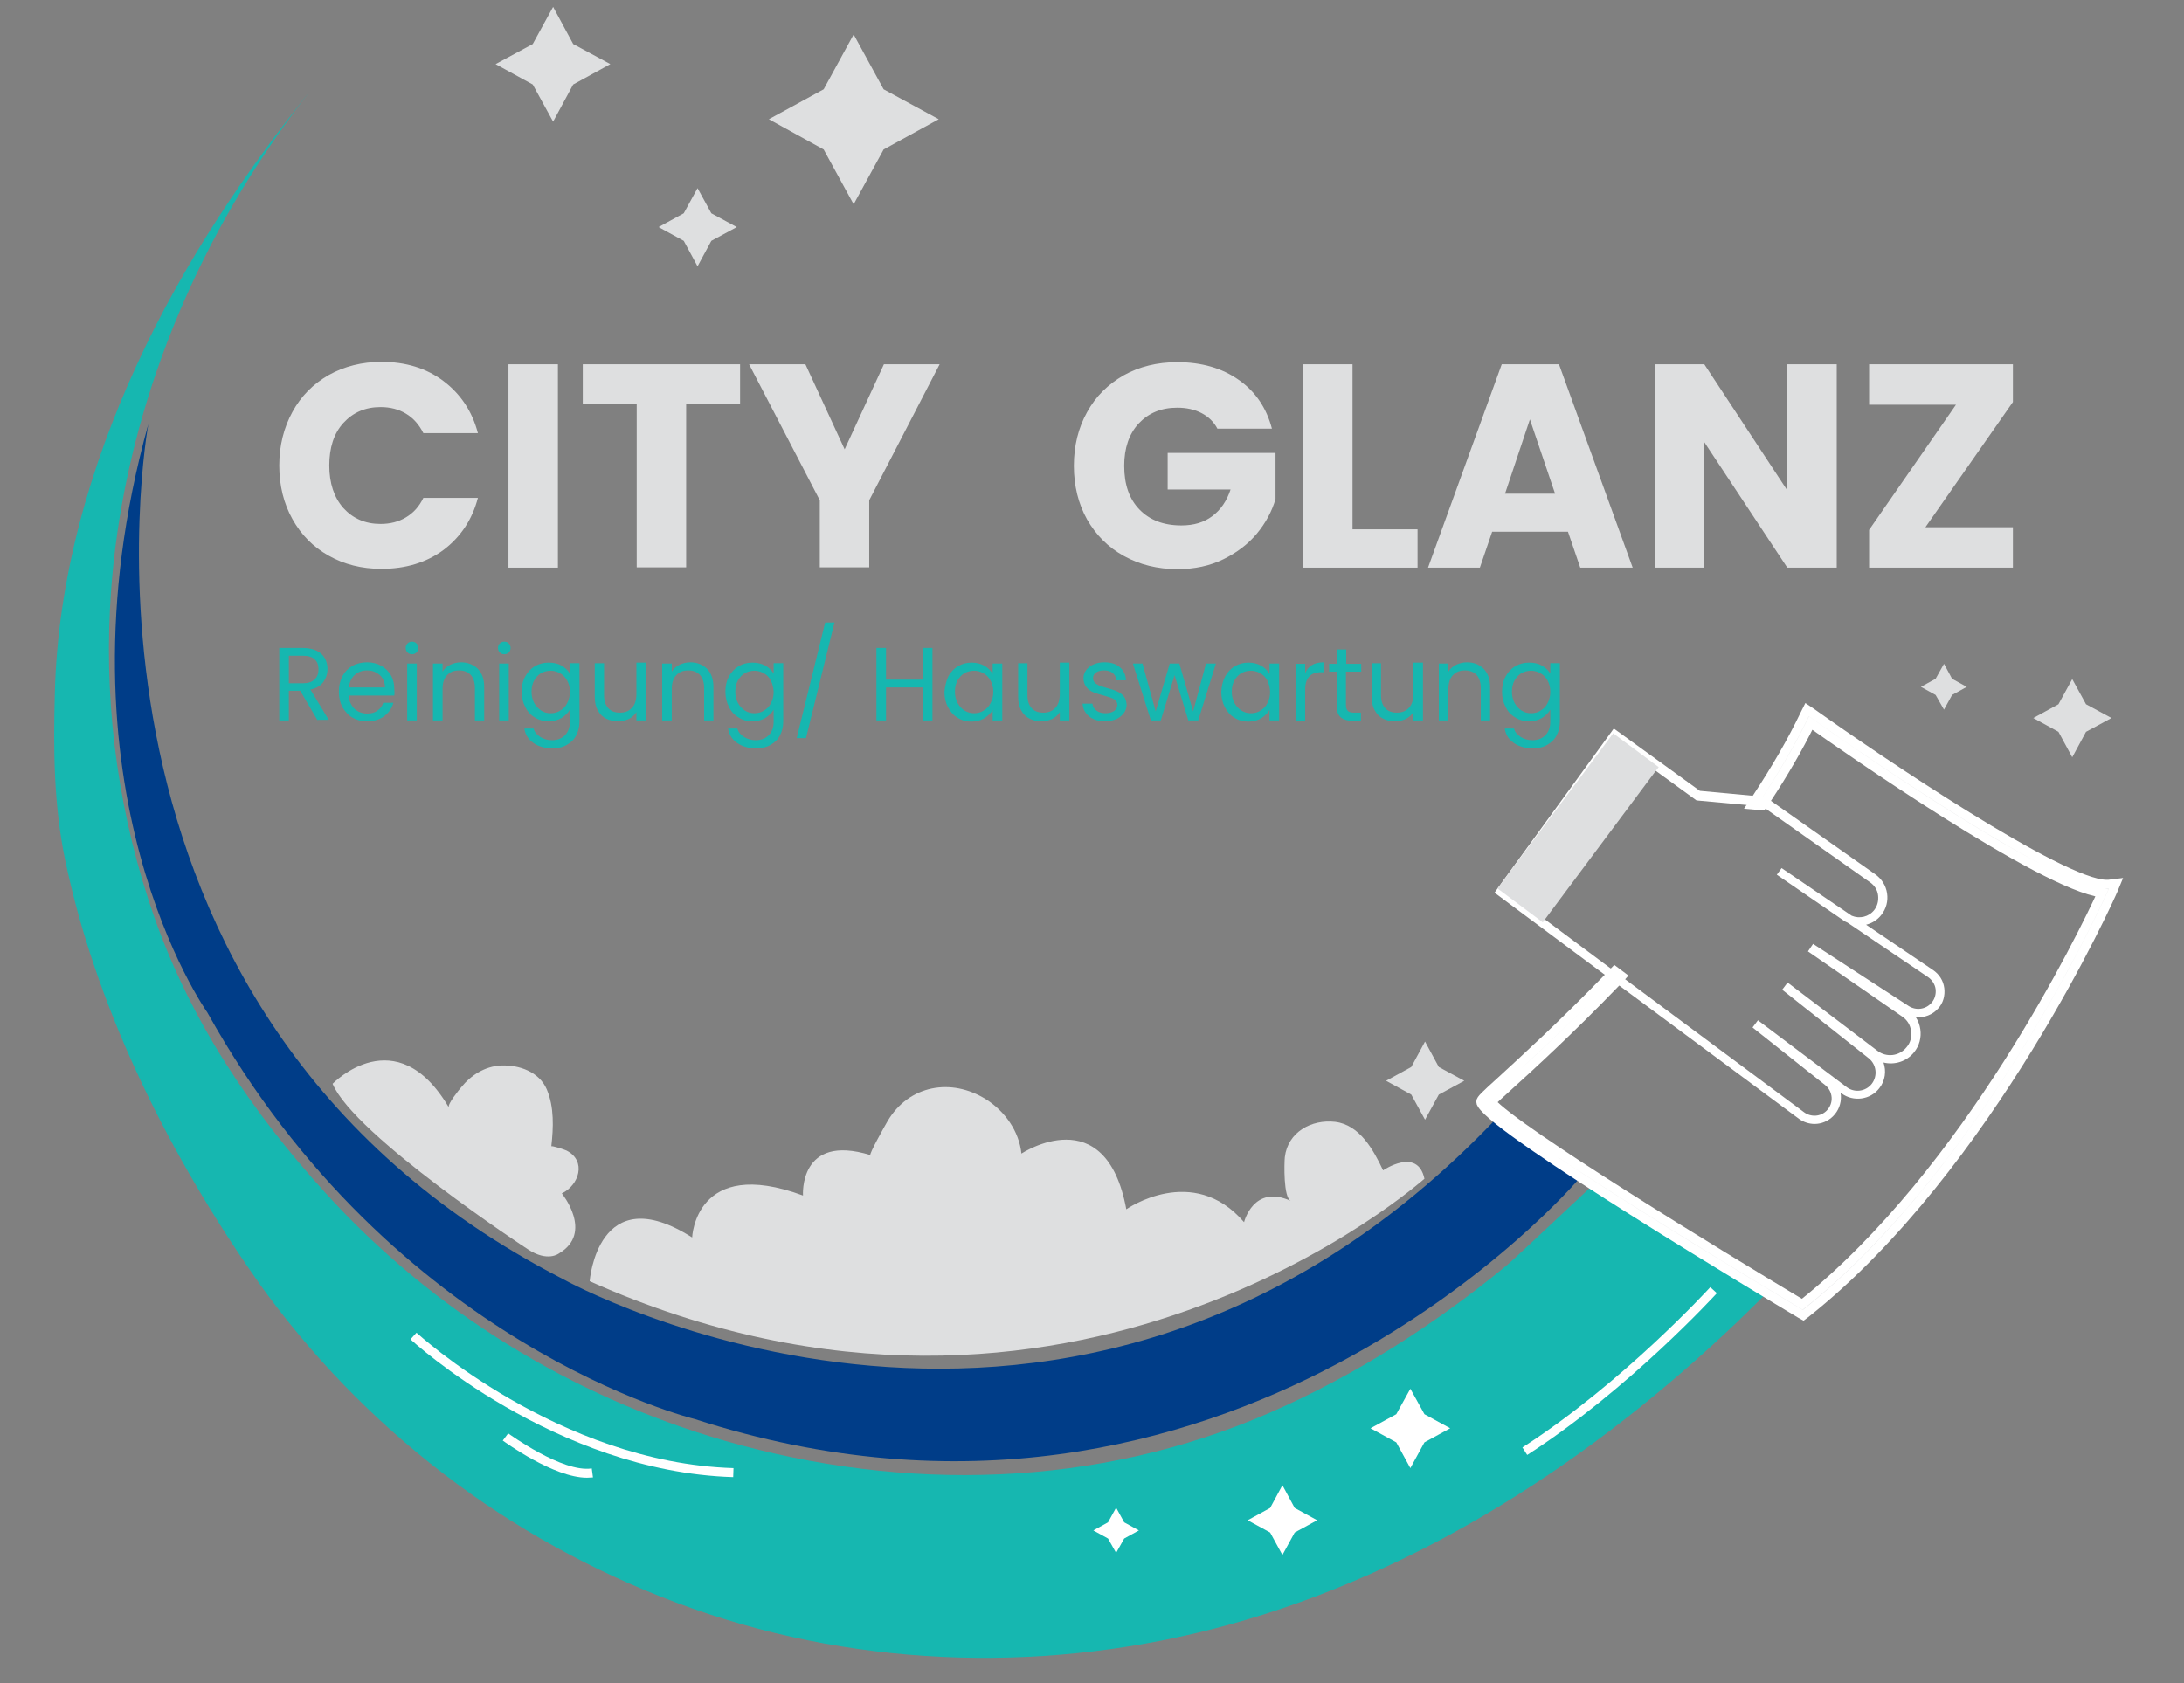 <?xml version="1.0" encoding="utf-8"?>
<!-- Generator: Adobe Illustrator 26.0.0, SVG Export Plug-In . SVG Version: 6.00 Build 0)  -->
<svg version="1.1" id="Layer_1" xmlns="http://www.w3.org/2000/svg" xmlns:xlink="http://www.w3.org/1999/xlink" x="0px" y="0px"
	 viewBox="0 0 728.9 561.9" style="enable-background:new 0 0 728.9 561.9;" xml:space="preserve">
<rect x="0" y="0" width="728.9" height="561.9" fill="#808080" stroke="none"/>
<style type="text/css">
	.st0{fill:#16B7B0;}
	.st1{fill:#003D88;}
	.st2{fill:#DEDFE0;}
	.st3{fill:#FFFFFF;}
	.st4{fill:#DEDFE0;stroke:#FFFFFF;stroke-width:3;stroke-miterlimit:10;}
</style>
<g>
	<path class="st0" d="M105.5,27.9c-23.4,28.9-44.3,60-59.8,93.8c-15.8,34.3-26.5,71.8-27.4,109.7c-0.5,18.8-0.4,37,3.4,55.5
		C31.7,335,54.8,382,82.4,422.5c2.3,3.3,4.6,6.7,7,9.9c35.8,48.3,85.1,84.6,141.8,104.6c57.3,20.2,120,21.5,178.5,5.5
		c64.7-17.7,122-55.3,170.2-101.3c3.3-3.2,6.6-6.4,9.9-9.7c0,0-57.4-36.5-57.4-36.5c-0.2-0.1-27.6,25.9-29.4,27.3
		c-24,19.8-50.6,36.8-79.2,49.3C366.1,496.7,302,498.2,242,481c-51.3-14.8-97.7-43.4-133.6-83c-24.7-27.3-44.6-56.9-56.9-91.8
		C40,273.3,34.9,238.1,36.7,203.2C39.4,149.1,58.5,95.9,88.6,51C93.9,43,99.5,35.3,105.5,27.9z"/>
	<path class="st1" d="M527.1,393.4c0,0-116.6,138-295.3,80.3c0,0-100.6-24.4-162.6-135.7c0,0-53.4-74.9-19.7-196.4
		c0,0-36.3,195.6,138.4,285.4c0,0,170,95,311.5-53.6L527.1,393.4z"/>
	<path class="st2" d="M111,361.8c0,0,21.2-22,38.8,7.9c-0.6-1,3.5-6,4.1-6.7c3.3-4.1,7.9-7,13.2-7.3c6.1-0.3,12.9,2.1,15.4,8
		c2.5,5.9,2.2,12.8,1.5,19c0-0.4,4.8,1.2,5.1,1.4c6.8,3.5,4.1,11.6-1.6,14.3c0,0,10.7,13.1-0.9,20c0,0-3.8,3.1-10.5-1.4
		C176.2,417.1,118.2,379,111,361.8z"/>
	<path class="st2" d="M196.8,427.7c0,0,2.6-34.7,34.2-14.6c0,0,1-27.3,37-14c0,0-1.5-20.9,22.5-13.5c-0.6-0.2,5-10.1,5.7-11.3
		c7.1-12.1,21.3-14.6,32.9-7.3c6.3,4,11,10.6,11.8,18.1c0,0,28.1-18.6,35,18.6c0,0,22.2-15.6,39.3,4.3c0,0,3.1-12.8,15.6-7.1
		c-2.5-1.1-2.2-12.6-2-14.6c1-8.4,8.9-12.7,16.8-11.8c8.2,1,12.8,9.4,16,16.2c0,0,11.5-7.9,13.8,2.8
		C475.4,393.4,357.4,499.4,196.8,427.7z"/>
	<g>
		<g>
			<path class="st3" d="M648.9,329.9c-0.3-2.5-1.7-4.7-3.8-6.1l-22.3-15.1c2-0.5,3.8-1.6,5.1-3.3c1.6-2,2.3-4.6,1.9-7.2
				s-1.8-4.8-3.9-6.3l-36.2-25.5l-0.5-0.4l-2.6-0.2l-19.3-1.8l-28.7-20.8l-34.3,47.2l-4.5,6.2l-1,1.4l38,28.3l2.4,1.8l61.2,45.4
				c1.5,1.1,3.4,1.7,5.2,1.7c2.3,0,4.5-0.9,6.2-2.6c1.8-1.8,2.7-4.2,2.6-6.7c0-0.4-0.1-0.7-0.1-1.1l0.3,0.2
				c3.9,2.9,9.6,2.2,12.6-1.7c2-2.5,2.4-5.8,1.4-8.6c3.7,0.9,7.7-0.3,10.2-3.4c1.8-2.2,2.5-5,2.1-7.7c-0.2-1.4-0.7-2.8-1.5-4
				c2.8,0.2,5.6-0.8,7.5-3C648.5,334.9,649.2,332.4,648.9,329.9z M644.6,334.8c-1.9,2.2-5.1,2.6-7.5,1.1l-32-20.8l-1.7,2.5
				l31.5,21.8c1.6,1.1,2.7,2.8,2.9,4.8c0.3,2-0.2,3.9-1.5,5.4c-2.4,3-6.7,3.5-9.7,1.2l-30-22.8l-1.8,2.4l28.9,22.9
				c2.6,2.1,3,5.9,1,8.5c-2,2.6-5.8,3.1-8.4,1.1l-29.6-22.3l-1.8,2.4l24.2,19.2c1.3,1,2.1,2.6,2.2,4.2c0.1,1.6-0.5,3.2-1.7,4.4
				c-2,2-5.2,2.2-7.5,0.5l-60.8-45.2l-2.4-1.8l-23.2-17.3l-12.7-9.4l36.3-49.9l13.4,9.7l13.5,9.8l18.5,1.7l3.4,0.3l0.1,0l36,25.4
				c1.4,1,2.4,2.5,2.6,4.3c0.2,1.8-0.2,3.5-1.3,4.9c-1.8,2.3-4.9,3-7.5,1.9l-23.4-15.9L593,292l22.3,15.3c0.4,0.3,0.8,0.5,1.3,0.7
				l26.9,18.2c1.3,0.9,2.3,2.4,2.5,4C646.2,331.9,645.7,333.6,644.6,334.8z"/>
		</g>
	</g>
	<polygon class="st2" points="284.9,11.5 294.9,29.8 313.3,39.8 294.9,49.9 284.9,68.2 274.9,49.9 256.6,39.8 274.9,29.8 	"/>
	<polygon class="st3" points="470.7,463.6 475.4,472.1 484,476.8 475.4,481.5 470.7,490.1 466,481.5 457.4,476.8 466,472.1 	"/>
	<polygon class="st3" points="428,495.8 432.1,503.4 439.6,507.5 432.1,511.6 428,519.1 423.9,511.6 416.4,507.5 423.9,503.4 	"/>
	<polygon class="st3" points="372.5,503.3 375.2,508.2 380.1,510.9 375.2,513.6 372.5,518.4 369.8,513.6 364.9,510.9 369.8,508.2 	
		"/>
	<g>
		<polygon class="st2" points="184.6,2.3 191.3,14.7 203.7,21.4 191.3,28.2 184.6,40.6 177.8,28.2 165.4,21.4 177.8,14.7 		"/>
		<polygon class="st2" points="232.8,62.8 237.4,71.2 245.9,75.8 237.4,80.4 232.8,88.9 228.2,80.4 219.8,75.8 228.2,71.2 		"/>
		<g>
			<polygon class="st2" points="691.6,226.7 696.2,235.1 704.7,239.7 696.2,244.3 691.6,252.8 687,244.3 678.6,239.7 687,235.1 			
				"/>
			<polygon class="st2" points="475.6,347.7 480.2,356.2 488.7,360.8 480.2,365.4 475.6,373.8 471,365.4 462.6,360.8 471,356.2 			
				"/>
			<polygon class="st2" points="648.8,221.6 651.5,226.6 656.4,229.3 651.5,232 648.8,236.9 646,232 641.1,229.3 646,226.6 			"/>
		</g>
	</g>
	<g>
		<g>
			<path class="st2" d="M97.6,137.5c2.9-5.3,6.9-9.3,12.1-12.3c5.2-2.9,11.1-4.4,17.6-4.4c8.1,0,15,2.1,20.7,6.4
				c5.7,4.3,9.6,10.1,11.5,17.4h-18.2c-1.4-2.8-3.3-5-5.8-6.5c-2.5-1.5-5.3-2.2-8.5-2.2c-5.1,0-9.2,1.8-12.4,5.3
				c-3.2,3.5-4.7,8.3-4.7,14.2c0,5.9,1.6,10.7,4.7,14.2c3.2,3.5,7.3,5.3,12.4,5.3c3.2,0,6-0.7,8.5-2.2c2.5-1.5,4.4-3.6,5.8-6.5h18.2
				c-1.9,7.3-5.8,13.1-11.5,17.4c-5.7,4.2-12.6,6.3-20.7,6.3c-6.6,0-12.5-1.5-17.6-4.4c-5.2-2.9-9.2-7-12.1-12.2s-4.4-11.2-4.4-17.9
				C93.2,148.8,94.7,142.8,97.6,137.5z"/>
			<path class="st2" d="M186.2,121.6v67.9h-16.5v-67.9H186.2z"/>
			<path class="st2" d="M247,121.6v13.2h-18v54.6h-16.5v-54.6h-18v-13.2H247z"/>
			<path class="st2" d="M313.6,121.6l-23.5,45.4v22.4h-16.5v-22.4L250,121.6h18.8l13.1,28.4l13.1-28.4H313.6z"/>
			<path class="st2" d="M406.3,143.1c-1.2-2.3-3-4-5.3-5.2c-2.3-1.2-5-1.8-8.1-1.8c-5.4,0-9.6,1.8-12.9,5.3
				c-3.2,3.5-4.8,8.2-4.8,14.1c0,6.3,1.7,11.1,5.1,14.6c3.4,3.5,8,5.3,14,5.3c4.1,0,7.5-1,10.3-3.1c2.8-2.1,4.8-5,6.1-8.9h-21v-12.2
				h36v15.4c-1.2,4.1-3.3,8-6.2,11.5c-2.9,3.5-6.7,6.4-11.2,8.6c-4.5,2.2-9.6,3.3-15.3,3.3c-6.7,0-12.7-1.5-17.9-4.4
				c-5.3-2.9-9.3-7-12.3-12.2c-2.9-5.2-4.4-11.2-4.4-17.9c0-6.7,1.5-12.7,4.4-17.9c2.9-5.3,7-9.3,12.2-12.3
				c5.2-2.9,11.2-4.4,17.9-4.4c8.1,0,15,2,20.5,5.9c5.6,3.9,9.3,9.4,11.1,16.3H406.3z"/>
			<path class="st2" d="M451.4,176.7h21.7v12.8h-38.2v-67.9h16.5V176.7z"/>
			<path class="st2" d="M523.3,177.5h-25.3l-4.1,12h-17.3l24.6-67.9h19.1l24.6,67.9h-17.5L523.3,177.5z M519,164.8l-8.4-24.8
				l-8.3,24.8H519z"/>
			<path class="st2" d="M613,189.5h-16.5l-27.7-41.9v41.9h-16.5v-67.9h16.5l27.7,42.1v-42.1H613V189.5z"/>
			<path class="st2" d="M642.6,176h29.2v13.5h-48v-12.6l29-41.8h-29v-13.5h48v12.6L642.6,176z"/>
		</g>
	</g>
	<g>
		<path class="st3" d="M244.7,493.1c-59.6-1.8-107.2-45.5-107.7-46l2-2.2c0.5,0.4,47.3,43.4,105.8,45.2L244.7,493.1z"/>
	</g>
	<g>
		<path class="st3" d="M195.9,493.3c-11.1,0-27.4-11.9-28.1-12.4l1.8-2.4c0.2,0.1,18.1,13.2,27.9,11.7l0.4,3
			C197.2,493.2,196.6,493.3,195.9,493.3z"/>
	</g>
	<g>
		<path class="st3" d="M509.7,485.7l-1.6-2.5c33.7-21.7,62.4-53.2,62.7-53.5l2.2,2C572.7,432,543.7,463.8,509.7,485.7z"/>
	</g>
	<polygon class="st2" points="553.6,256.1 552.7,257.2 515.7,306.8 514.9,307.9 499.8,296.6 499.8,296.6 504.3,290.5 538.4,244.8 	
		"/>
	<g>
		<g>
			<path class="st4" d="M703.7,295.2c-0.2,0-0.4,0-0.7,0c-14.8,0-75.8-41.2-98.4-57.3l-1.5-1l-0.8,1.6c-4.4,9.2-9.8,18.4-15.7,27.4
				c-0.6,1-1.3,1.9-1.9,2.8l3.4,0.3c0.6-0.8,1.1-1.7,1.7-2.5c5.4-8.2,10.3-16.6,14.5-25.1c11,7.8,77.2,54.1,97.2,56.7
				c-6.3,13.7-44.5,93-100,137.3c-27.6-16.5-95.7-58.1-103.8-67.5c1-1,3-2.8,5.2-4.8c7.5-6.8,21.1-19.2,36.3-35
				c0.7-0.7,1.4-1.4,2.1-2.2l-2.4-1.8c-0.7,0.7-1.4,1.5-2.1,2.2c-15.1,15.6-28.5,27.8-35.9,34.6c-5.4,4.9-6.7,6.1-6.7,6.9
				c0,0.3,0.1,0.5,0.3,0.8c5.5,9.6,96.1,63.8,106.4,70l0.9,0.5l0.8-0.6c61.5-48.7,102.2-140.2,102.6-141.2l1-2.4L703.7,295.2z"/>
		</g>
	</g>
	<g>
		<g>
			<path class="st0" d="M106,240.5l-5.8-9.9h-3.8v9.9h-3.2v-24.2h7.8c1.8,0,3.4,0.3,4.6,0.9c1.3,0.6,2.2,1.5,2.8,2.5
				c0.6,1.1,0.9,2.3,0.9,3.6c0,1.7-0.5,3.1-1.4,4.4c-1,1.3-2.4,2.1-4.3,2.5l6.1,10.1H106z M96.4,228.1h4.7c1.7,0,3-0.4,3.9-1.3
				c0.9-0.8,1.3-2,1.3-3.4c0-1.4-0.4-2.5-1.3-3.3c-0.8-0.8-2.1-1.2-3.9-1.2h-4.7V228.1z"/>
			<path class="st0" d="M131.6,232.2h-15.2c0.1,1.9,0.8,3.3,1.9,4.4c1.2,1.1,2.6,1.6,4.3,1.6c1.4,0,2.5-0.3,3.4-1
				c0.9-0.6,1.6-1.5,1.9-2.6h3.4c-0.5,1.8-1.5,3.3-3.1,4.5c-1.5,1.1-3.4,1.7-5.7,1.7c-1.8,0-3.4-0.4-4.8-1.2c-1.4-0.8-2.5-2-3.4-3.5
				c-0.8-1.5-1.2-3.2-1.2-5.2c0-2,0.4-3.7,1.2-5.2c0.8-1.5,1.9-2.6,3.3-3.4s3.1-1.2,4.9-1.2c1.8,0,3.4,0.4,4.8,1.2
				c1.4,0.8,2.5,1.9,3.2,3.2c0.8,1.4,1.1,2.9,1.1,4.7C131.7,230.9,131.7,231.5,131.6,232.2z M127.7,226.5c-0.5-0.9-1.3-1.5-2.2-2
				c-0.9-0.5-1.9-0.7-3-0.7c-1.6,0-3,0.5-4.1,1.5c-1.1,1-1.8,2.4-1.9,4.2h12C128.5,228.4,128.2,227.4,127.7,226.5z"/>
			<path class="st0" d="M136,217.8c-0.4-0.4-0.6-0.9-0.6-1.5c0-0.6,0.2-1.1,0.6-1.5c0.4-0.4,0.9-0.6,1.5-0.6c0.6,0,1.1,0.2,1.5,0.6
				c0.4,0.4,0.6,0.9,0.6,1.5c0,0.6-0.2,1.1-0.6,1.5c-0.4,0.4-0.9,0.6-1.5,0.6C136.9,218.4,136.4,218.2,136,217.8z M139.1,221.5v19
				h-3.2v-19H139.1z"/>
			<path class="st0" d="M159.4,223.2c1.4,1.4,2.2,3.4,2.2,6.1v11.2h-3.1v-10.8c0-1.9-0.5-3.4-1.4-4.4c-1-1-2.2-1.5-3.9-1.5
				c-1.7,0-3,0.5-4,1.6c-1,1-1.5,2.6-1.5,4.6v10.5h-3.2v-19h3.2v2.7c0.6-1,1.5-1.7,2.6-2.3c1.1-0.5,2.3-0.8,3.6-0.8
				C156,221.1,157.9,221.8,159.4,223.2z"/>
			<path class="st0" d="M166.8,217.8c-0.4-0.4-0.6-0.9-0.6-1.5c0-0.6,0.2-1.1,0.6-1.5c0.4-0.4,0.9-0.6,1.5-0.6
				c0.6,0,1.1,0.2,1.5,0.6c0.4,0.4,0.6,0.9,0.6,1.5c0,0.6-0.2,1.1-0.6,1.5c-0.4,0.4-0.9,0.6-1.5,0.6
				C167.7,218.4,167.2,218.2,166.8,217.8z M169.8,221.5v19h-3.2v-19H169.8z"/>
			<path class="st0" d="M187.4,222.2c1.2,0.7,2.2,1.6,2.8,2.7v-3.5h3.2v19.5c0,1.7-0.4,3.3-1.1,4.6c-0.7,1.4-1.8,2.4-3.2,3.2
				c-1.4,0.8-3,1.1-4.8,1.1c-2.5,0-4.6-0.6-6.3-1.8c-1.7-1.2-2.7-2.8-3-4.8h3.1c0.3,1.2,1.1,2.1,2.2,2.8c1.1,0.7,2.4,1.1,3.9,1.1
				c1.7,0,3.2-0.5,4.3-1.6c1.1-1.1,1.7-2.6,1.7-4.6v-4c-0.6,1.1-1.6,2-2.8,2.8c-1.2,0.7-2.7,1.1-4.3,1.1c-1.7,0-3.2-0.4-4.6-1.3
				c-1.4-0.8-2.5-2-3.2-3.5c-0.8-1.5-1.2-3.2-1.2-5.1c0-1.9,0.4-3.7,1.2-5.1c0.8-1.5,1.9-2.6,3.2-3.4c1.4-0.8,2.9-1.2,4.6-1.2
				C184.7,221.2,186.2,221.5,187.4,222.2z M189.3,227.2c-0.6-1.1-1.4-1.9-2.3-2.4c-1-0.6-2.1-0.9-3.2-0.9c-1.2,0-2.3,0.3-3.2,0.8
				c-1,0.6-1.7,1.4-2.3,2.4c-0.6,1.1-0.9,2.3-0.9,3.8c0,1.5,0.3,2.7,0.9,3.8c0.6,1.1,1.4,1.9,2.3,2.5s2,0.9,3.2,0.9
				c1.2,0,2.3-0.3,3.2-0.9c1-0.6,1.8-1.4,2.3-2.5c0.6-1.1,0.9-2.3,0.9-3.8C190.2,229.5,189.9,228.3,189.3,227.2z"/>
			<path class="st0" d="M215.6,221.5v19h-3.2v-2.8c-0.6,1-1.4,1.7-2.5,2.3c-1.1,0.5-2.3,0.8-3.6,0.8c-1.5,0-2.8-0.3-4-0.9
				c-1.2-0.6-2.1-1.5-2.8-2.8c-0.7-1.2-1-2.7-1-4.5v-11.2h3.1v10.7c0,1.9,0.5,3.3,1.4,4.3c0.9,1,2.2,1.5,3.9,1.5c1.7,0,3-0.5,4-1.6
				c1-1,1.5-2.6,1.5-4.6v-10.5H215.6z"/>
			<path class="st0" d="M235.9,223.2c1.4,1.4,2.2,3.4,2.2,6.1v11.2h-3.1v-10.8c0-1.9-0.5-3.4-1.4-4.4c-1-1-2.2-1.5-3.9-1.5
				c-1.7,0-3,0.5-4,1.6c-1,1-1.5,2.6-1.5,4.6v10.5H221v-19h3.2v2.7c0.6-1,1.5-1.7,2.6-2.3c1.1-0.5,2.3-0.8,3.6-0.8
				C232.6,221.1,234.4,221.8,235.9,223.2z"/>
			<path class="st0" d="M255.4,222.2c1.2,0.7,2.2,1.6,2.8,2.7v-3.5h3.2v19.5c0,1.7-0.4,3.3-1.1,4.6c-0.7,1.4-1.8,2.4-3.2,3.2
				c-1.4,0.8-3,1.1-4.8,1.1c-2.5,0-4.6-0.6-6.3-1.8c-1.7-1.2-2.7-2.8-3-4.8h3.1c0.3,1.2,1.1,2.1,2.2,2.8c1.1,0.7,2.4,1.1,3.9,1.1
				c1.7,0,3.2-0.5,4.3-1.6c1.1-1.1,1.7-2.6,1.7-4.6v-4c-0.6,1.1-1.6,2-2.8,2.8c-1.2,0.7-2.7,1.1-4.3,1.1c-1.7,0-3.2-0.4-4.6-1.3
				c-1.4-0.8-2.5-2-3.2-3.5c-0.8-1.5-1.2-3.2-1.2-5.1c0-1.9,0.4-3.7,1.2-5.1c0.8-1.5,1.9-2.6,3.2-3.4c1.4-0.8,2.9-1.2,4.6-1.2
				C252.7,221.2,254.1,221.5,255.4,222.2z M257.3,227.2c-0.6-1.1-1.4-1.9-2.3-2.4c-1-0.6-2.1-0.9-3.2-0.9c-1.2,0-2.3,0.3-3.2,0.8
				c-1,0.6-1.7,1.4-2.3,2.4c-0.6,1.1-0.9,2.3-0.9,3.8c0,1.5,0.3,2.7,0.9,3.8c0.6,1.1,1.4,1.9,2.3,2.5s2,0.9,3.2,0.9
				c1.2,0,2.3-0.3,3.2-0.9c1-0.6,1.8-1.4,2.3-2.5c0.6-1.1,0.9-2.3,0.9-3.8C258.1,229.5,257.8,228.3,257.3,227.2z"/>
			<path class="st0" d="M278.5,207.8l-9.5,38.6h-3.1l9.5-38.6H278.5z"/>
			<path class="st0" d="M311.2,216.3v24.2H308v-11h-12.3v11h-3.2v-24.2h3.2v10.6H308v-10.6H311.2z"/>
			<path class="st0" d="M316.5,225.8c0.8-1.5,1.9-2.6,3.2-3.4c1.4-0.8,2.9-1.2,4.6-1.2c1.7,0,3.1,0.4,4.3,1.1
				c1.2,0.7,2.1,1.6,2.7,2.7v-3.5h3.2v19h-3.2V237c-0.6,1.1-1.6,2-2.8,2.8c-1.2,0.7-2.7,1.1-4.3,1.1c-1.7,0-3.2-0.4-4.6-1.3
				c-1.4-0.8-2.4-2-3.2-3.5c-0.8-1.5-1.2-3.2-1.2-5.1C315.4,229,315.8,227.3,316.5,225.8z M330.6,227.2c-0.6-1.1-1.4-1.9-2.3-2.4
				c-1-0.6-2.1-0.9-3.2-0.9c-1.2,0-2.3,0.3-3.2,0.8c-1,0.6-1.7,1.4-2.3,2.4c-0.6,1.1-0.9,2.3-0.9,3.8c0,1.5,0.3,2.7,0.9,3.8
				c0.6,1.1,1.4,1.9,2.3,2.5c1,0.6,2,0.9,3.2,0.9c1.2,0,2.3-0.3,3.2-0.9c1-0.6,1.8-1.4,2.3-2.5c0.6-1.1,0.9-2.3,0.9-3.8
				C331.5,229.5,331.2,228.3,330.6,227.2z"/>
			<path class="st0" d="M356.9,221.5v19h-3.2v-2.8c-0.6,1-1.4,1.7-2.5,2.3c-1.1,0.5-2.3,0.8-3.6,0.8c-1.5,0-2.8-0.3-4-0.9
				c-1.2-0.6-2.1-1.5-2.8-2.8c-0.7-1.2-1-2.7-1-4.5v-11.2h3.1v10.7c0,1.9,0.5,3.3,1.4,4.3c0.9,1,2.2,1.5,3.9,1.5c1.7,0,3-0.5,4-1.6
				c1-1,1.5-2.6,1.5-4.6v-10.5H356.9z"/>
			<path class="st0" d="M365.1,240.1c-1.2-0.5-2.1-1.2-2.7-2.1c-0.7-0.9-1-1.9-1.1-3.1h3.3c0.1,1,0.5,1.7,1.3,2.3
				c0.8,0.6,1.8,0.9,3.1,0.9c1.2,0,2.2-0.3,2.9-0.8c0.7-0.5,1-1.2,1-2c0-0.8-0.4-1.5-1.1-1.9c-0.7-0.4-1.9-0.8-3.4-1.2
				c-1.4-0.4-2.6-0.7-3.5-1.1c-0.9-0.4-1.7-0.9-2.3-1.7c-0.6-0.8-1-1.7-1-3c0-1,0.3-1.9,0.9-2.7c0.6-0.8,1.4-1.5,2.5-1.9
				c1.1-0.5,2.3-0.7,3.6-0.7c2.1,0,3.8,0.5,5.1,1.6c1.3,1.1,2,2.5,2.1,4.4h-3.2c-0.1-1-0.5-1.8-1.2-2.4c-0.7-0.6-1.7-0.9-2.9-0.9
				c-1.1,0-2,0.2-2.7,0.7c-0.7,0.5-1,1.1-1,1.9c0,0.6,0.2,1.1,0.6,1.5c0.4,0.4,0.9,0.7,1.5,1c0.6,0.2,1.5,0.5,2.6,0.8
				c1.4,0.4,2.5,0.7,3.3,1.1c0.9,0.4,1.6,0.9,2.2,1.6c0.6,0.7,0.9,1.7,1,2.8c0,1-0.3,2-0.9,2.8c-0.6,0.8-1.4,1.5-2.4,2
				c-1.1,0.5-2.3,0.7-3.6,0.7C367.5,240.8,366.2,240.6,365.1,240.1z"/>
			<path class="st0" d="M405.8,221.5l-5.9,19h-3.3l-4.6-15.1l-4.6,15.1h-3.3l-6-19h3.2l4.4,16l4.7-16h3.2l4.6,16l4.3-16H405.8z"/>
			<path class="st0" d="M408.9,225.8c0.8-1.5,1.9-2.6,3.2-3.4c1.4-0.8,2.9-1.2,4.6-1.2c1.7,0,3.1,0.4,4.3,1.1
				c1.2,0.7,2.1,1.6,2.7,2.7v-3.5h3.2v19h-3.2V237c-0.6,1.1-1.6,2-2.8,2.8c-1.2,0.7-2.7,1.1-4.3,1.1c-1.7,0-3.2-0.4-4.6-1.3
				c-1.4-0.8-2.4-2-3.2-3.5c-0.8-1.5-1.2-3.2-1.2-5.1C407.7,229,408.1,227.3,408.9,225.8z M423,227.2c-0.6-1.1-1.4-1.9-2.3-2.4
				c-1-0.6-2.1-0.9-3.2-0.9c-1.2,0-2.3,0.3-3.2,0.8c-1,0.6-1.7,1.4-2.3,2.4c-0.6,1.1-0.9,2.3-0.9,3.8c0,1.5,0.3,2.7,0.9,3.8
				c0.6,1.1,1.4,1.9,2.3,2.5c1,0.6,2,0.9,3.2,0.9c1.2,0,2.3-0.3,3.2-0.9c1-0.6,1.8-1.4,2.3-2.5c0.6-1.1,0.9-2.3,0.9-3.8
				C423.8,229.5,423.5,228.3,423,227.2z"/>
			<path class="st0" d="M437.9,222c1-0.6,2.3-0.9,3.8-0.9v3.3h-0.8c-3.5,0-5.3,1.9-5.3,5.8v10.4h-3.2v-19h3.2v3.1
				C436.1,223.5,436.9,222.6,437.9,222z"/>
			<path class="st0" d="M449.2,224.1v11.2c0,0.9,0.2,1.6,0.6,2c0.4,0.4,1.1,0.6,2.1,0.6h2.3v2.7h-2.8c-1.8,0-3.1-0.4-4-1.2
				c-0.9-0.8-1.3-2.1-1.3-4v-11.2h-2.5v-2.6h2.5v-4.8h3.2v4.8h5v2.6H449.2z"/>
			<path class="st0" d="M474.9,221.5v19h-3.2v-2.8c-0.6,1-1.4,1.7-2.5,2.3c-1.1,0.5-2.3,0.8-3.6,0.8c-1.5,0-2.8-0.3-4-0.9
				c-1.2-0.6-2.1-1.5-2.8-2.8c-0.7-1.2-1-2.7-1-4.5v-11.2h3.1v10.7c0,1.9,0.5,3.3,1.4,4.3c0.9,1,2.2,1.5,3.9,1.5c1.7,0,3-0.5,4-1.6
				c1-1,1.5-2.6,1.5-4.6v-10.5H474.9z"/>
			<path class="st0" d="M495.1,223.2c1.4,1.4,2.2,3.4,2.2,6.1v11.2h-3.1v-10.8c0-1.9-0.5-3.4-1.4-4.4c-1-1-2.2-1.5-3.9-1.5
				c-1.7,0-3,0.5-4,1.6c-1,1-1.5,2.6-1.5,4.6v10.5h-3.2v-19h3.2v2.7c0.6-1,1.5-1.7,2.6-2.3c1.1-0.5,2.3-0.8,3.6-0.8
				C491.8,221.1,493.7,221.8,495.1,223.2z"/>
			<path class="st0" d="M514.6,222.2c1.2,0.7,2.2,1.6,2.8,2.7v-3.5h3.2v19.5c0,1.7-0.4,3.3-1.1,4.6c-0.7,1.4-1.8,2.4-3.2,3.2
				c-1.4,0.8-3,1.1-4.8,1.1c-2.5,0-4.6-0.6-6.3-1.8c-1.7-1.2-2.7-2.8-3-4.8h3.1c0.3,1.2,1.1,2.1,2.2,2.8c1.1,0.7,2.4,1.1,3.9,1.1
				c1.7,0,3.2-0.5,4.3-1.6c1.1-1.1,1.7-2.6,1.7-4.6v-4c-0.6,1.1-1.6,2-2.8,2.8c-1.2,0.7-2.7,1.1-4.3,1.1c-1.7,0-3.2-0.4-4.6-1.3
				c-1.4-0.8-2.5-2-3.2-3.5c-0.8-1.5-1.2-3.2-1.2-5.1c0-1.9,0.4-3.7,1.2-5.1c0.8-1.5,1.9-2.6,3.2-3.4c1.4-0.8,2.9-1.2,4.6-1.2
				C512,221.2,513.4,221.5,514.6,222.2z M516.5,227.2c-0.6-1.1-1.4-1.9-2.3-2.4c-1-0.6-2.1-0.9-3.2-0.9c-1.2,0-2.3,0.3-3.2,0.8
				c-1,0.6-1.7,1.4-2.3,2.4c-0.6,1.1-0.9,2.3-0.9,3.8c0,1.5,0.3,2.7,0.9,3.8c0.6,1.1,1.4,1.9,2.3,2.5c1,0.6,2,0.9,3.2,0.9
				c1.2,0,2.3-0.3,3.2-0.9c1-0.6,1.8-1.4,2.3-2.5c0.6-1.1,0.9-2.3,0.9-3.8C517.4,229.5,517.1,228.3,516.5,227.2z"/>
		</g>
	</g>
</g>
</svg>
